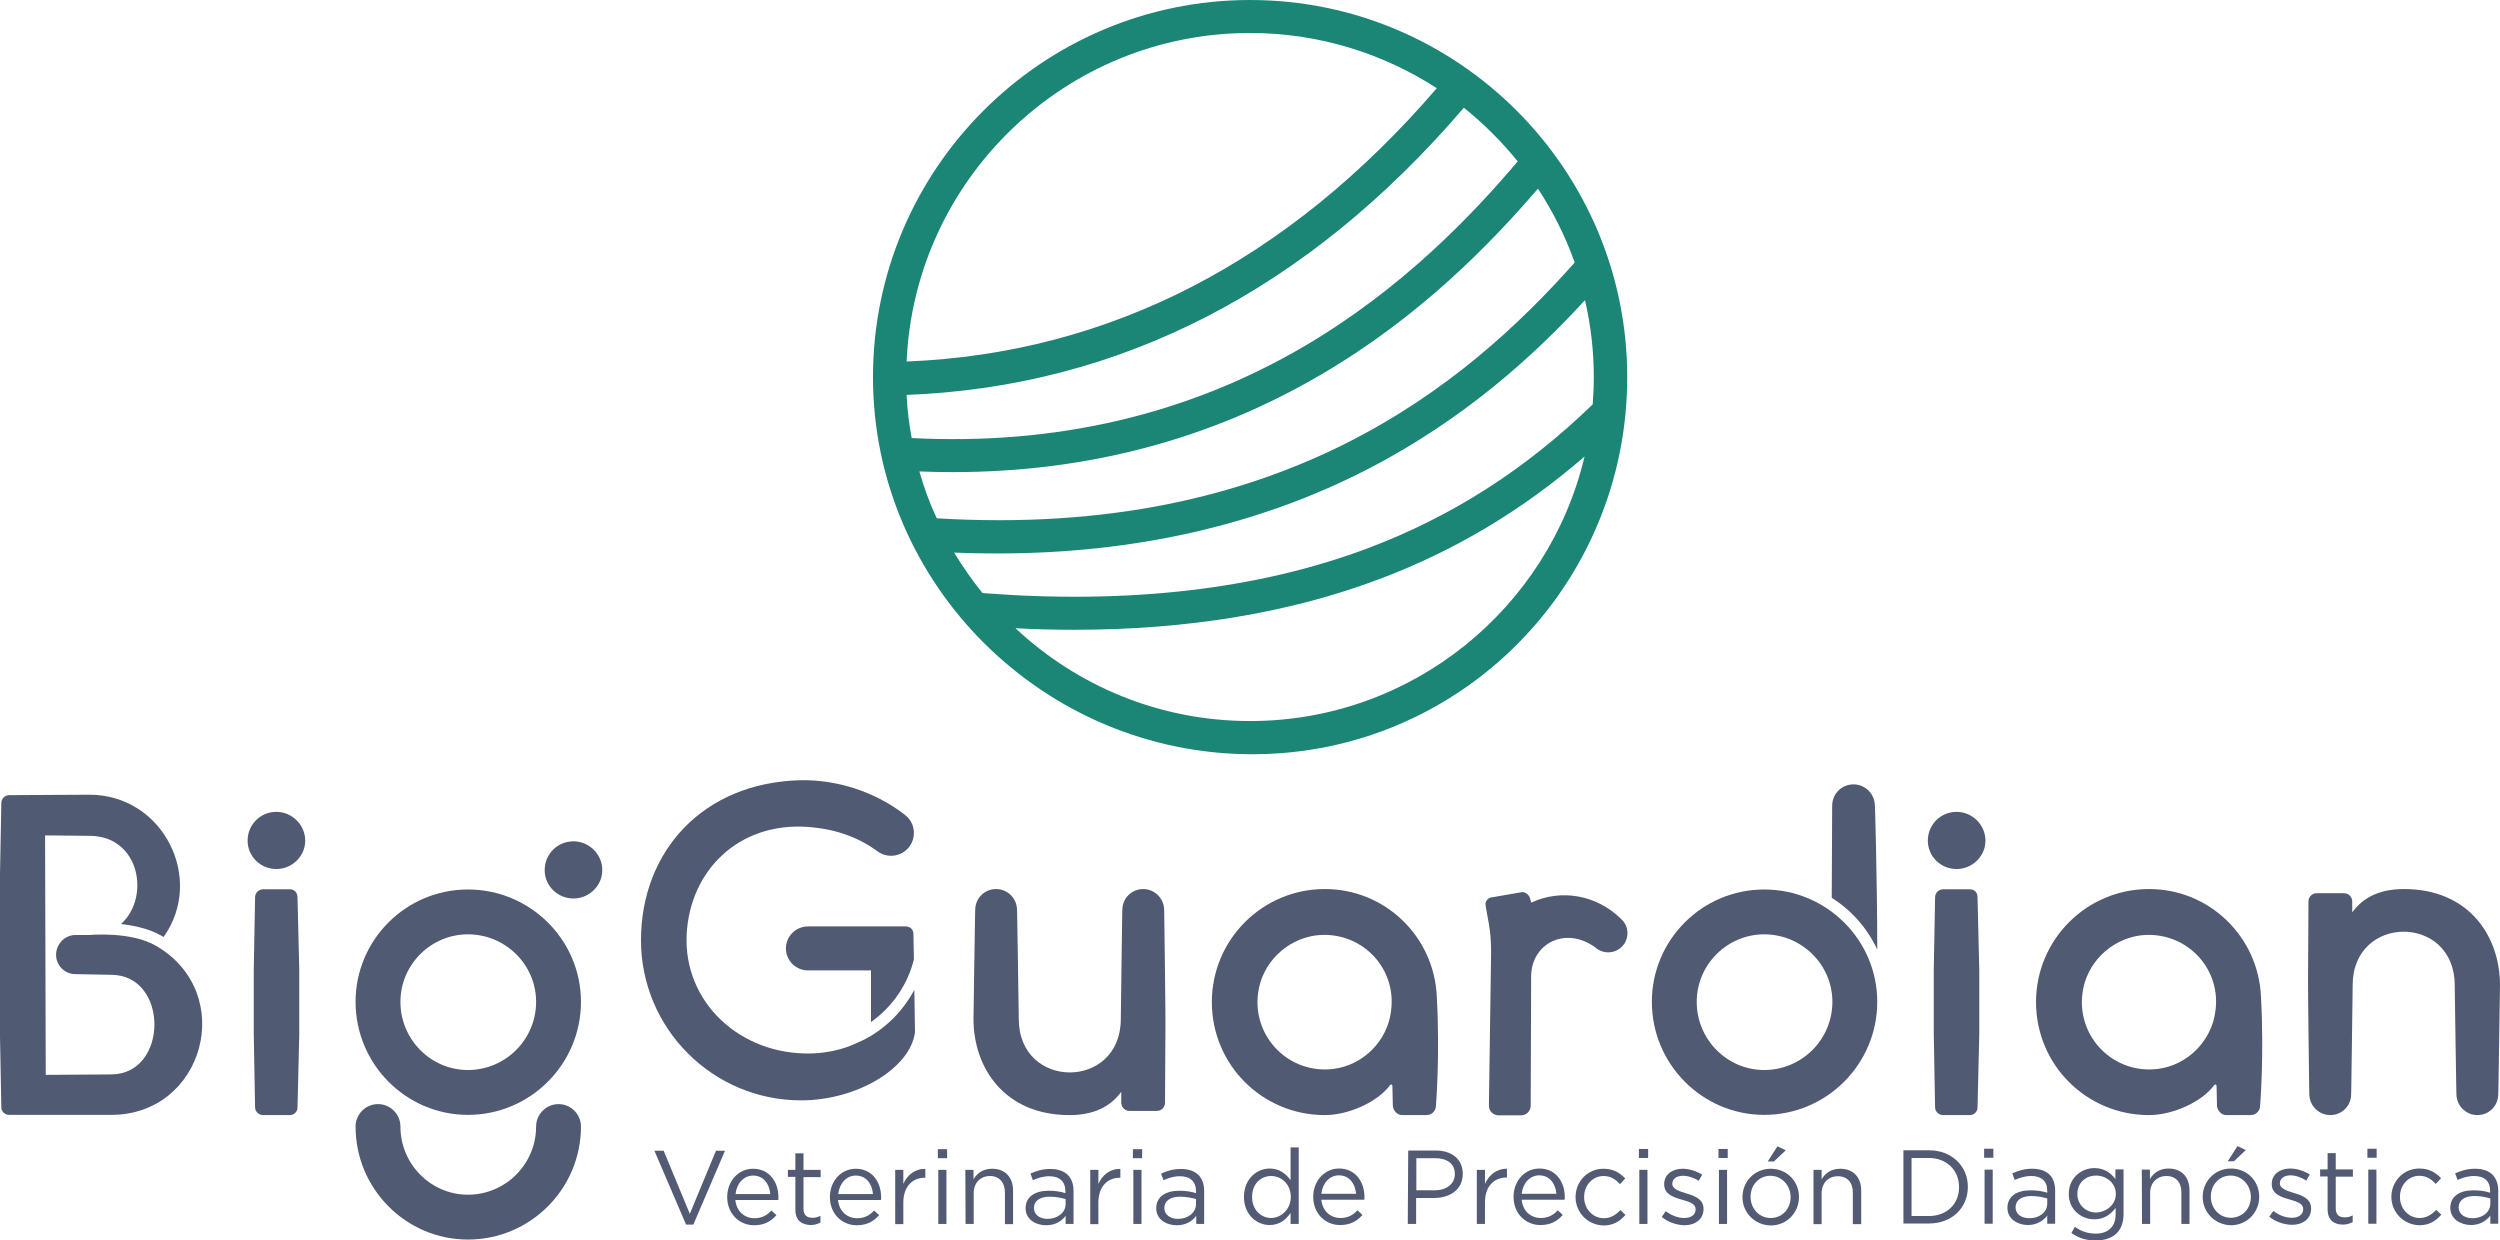 <?xml version="1.0" encoding="UTF-8" standalone="no"?>
<svg
   xmlns:dc="http://purl.org/dc/elements/1.1/"
   xmlns:cc="http://creativecommons.org/ns#"
   xmlns:rdf="http://www.w3.org/1999/02/22-rdf-syntax-ns#"
   xmlns:svg="http://www.w3.org/2000/svg"
   xmlns="http://www.w3.org/2000/svg"
   xmlns:sodipodi="http://sodipodi.sourceforge.net/DTD/sodipodi-0.dtd"
   xmlns:inkscape="http://www.inkscape.org/namespaces/inkscape"
   inkscape:version="1.0 (4035a4f, 2020-05-01)"
   height="564.106"
   width="1136.9"
   sodipodi:docname="Logotipo Vertical.svg"
   xml:space="preserve"
   viewBox="0 0 1136.9 564.106"
   y="0px"
   x="0px"
   id="BIG_GUARDIAN"
   version="1.1"><defs
   id="defs129" /><sodipodi:namedview
   inkscape:current-layer="BIG_GUARDIAN"
   inkscape:window-maximized="0"
   inkscape:window-y="244"
   inkscape:window-x="398"
   inkscape:cy="282.85"
   inkscape:cx="568.35"
   inkscape:zoom="0.28151638"
   fit-margin-bottom="0"
   fit-margin-right="0"
   fit-margin-left="0"
   fit-margin-top="0"
   inkscape:pagecheckerboard="true"
   showgrid="false"
   id="namedview127"
   inkscape:window-height="480"
   inkscape:window-width="802"
   inkscape:pageshadow="2"
   inkscape:pageopacity="0"
   guidetolerance="10"
   gridtolerance="10"
   objecttolerance="10"
   borderopacity="1"
   bordercolor="#666666"
   pagecolor="#ffffff" />
<style
   id="style10"
   type="text/css">
	.st0{fill:#FFFFFF;}
	.st1{fill:#525B73;}
	.st2{fill:#515A73;}
	.st3{fill:#1C8676;}
</style>

<g
   transform="translate(-67.8,-42.7)"
   id="Texto_00000075122522831738786510000011679413230803712915_">
	<path
   id="path13"
   d="m 365.4,566 h 4.2 l 11.9,28.7 11.9,-28.7 h 4.1 l -14.4,33.6 h -3.3 z"
   class="st1" />
	<path
   id="path15"
   d="m 398.5,587.1 v 0 c 0,-7.2 5,-12.9 11.8,-12.9 7.2,0 11.5,5.8 11.5,13 0,0.5 0,0.8 -0.1,1.2 h -19.5 c 0.5,5.3 4.3,8.3 8.7,8.3 3.4,0 5.8,-1.4 7.7,-3.5 l 2.3,2.1 c -2.5,2.8 -5.5,4.6 -10.2,4.6 -6.6,0 -12.2,-5.2 -12.2,-12.8 z m 19.6,-1.4 c -0.4,-4.5 -3,-8.4 -7.8,-8.4 -4.3,0 -7.5,3.6 -8,8.4 z"
   class="st1" />
	<path
   id="path17"
   d="m 429.5,592.8 v -14.9 h -3.4 v -3.2 h 3.4 v -7.5 h 3.7 v 7.5 h 7.8 v 3.3 h -7.8 v 14.4 c 0,3 1.6,4.1 4.1,4.1 1.2,0 2.3,-0.2 3.6,-0.9 v 3.1 c -1.3,0.6 -2.7,1.1 -4.4,1.1 -4,-0.1 -7,-2 -7,-7 z"
   class="st1" />
	<path
   id="path19"
   d="m 445.2,587.1 v 0 c 0,-7.2 5,-12.9 11.8,-12.9 7.2,0 11.5,5.8 11.5,13 0,0.5 0,0.8 -0.1,1.2 h -19.5 c 0.5,5.3 4.3,8.3 8.7,8.3 3.4,0 5.8,-1.4 7.7,-3.5 l 2.3,2.1 c -2.5,2.8 -5.5,4.6 -10.2,4.6 -6.7,0 -12.2,-5.2 -12.2,-12.8 z m 19.6,-1.4 c -0.4,-4.5 -3,-8.4 -7.8,-8.4 -4.3,0 -7.5,3.6 -8,8.4 z"
   class="st1" />
	<path
   id="path21"
   d="m 474.9,574.7 h 3.7 v 6.4 c 1.8,-4.1 5.4,-7 10,-6.8 v 4 h -0.3 c -5.4,0 -9.7,3.8 -9.7,11.3 v 9.8 h -3.7 z"
   class="st1" />
	<path
   id="path23"
   d="m 494.3,565.3 h 4.2 v 4.1 h -4.2 z m 0.2,9.4 h 3.7 v 24.6 h -3.7 z"
   class="st1" />
	<path
   id="path25"
   d="m 506.8,574.7 h 3.7 v 4.3 c 1.6,-2.7 4.2,-4.8 8.5,-4.8 6,0 9.5,4 9.5,9.9 v 15.3 h -3.7 V 585 c 0,-4.5 -2.5,-7.5 -6.8,-7.5 -4.3,0 -7.4,3.1 -7.4,7.7 v 14.1 h -3.7 z"
   class="st1" />
	<path
   id="path27"
   d="m 534.2,592.2 v 0 c 0,-5.3 4.3,-8 10.5,-8 3.1,0 5.4,0.4 7.6,1.1 v -0.9 c 0,-4.4 -2.7,-6.8 -7.3,-6.8 -2.9,0 -5.2,0.8 -7.5,1.8 l -1.1,-3 c 2.7,-1.2 5.4,-2.1 9,-2.1 3.5,0 6.1,0.9 8,2.7 1.6,1.6 2.6,4.1 2.6,7.2 v 15.1 h -3.6 v -3.7 c -1.7,2.3 -4.5,4.3 -8.9,4.3 -4.7,0 -9.3,-2.7 -9.3,-7.7 z m 18.2,-1.9 V 588 c -1.8,-0.5 -4.3,-1.1 -7.2,-1.1 -4.6,0 -7.2,2 -7.2,5.1 v 0.1 c 0,3.1 2.8,4.9 6.2,4.9 4.4,0 8.2,-2.8 8.2,-6.7 z"
   class="st1" />
	<path
   id="path29"
   d="m 563.6,574.7 h 3.7 v 6.4 c 1.8,-4.1 5.4,-7 10,-6.8 v 4 H 577 c -5.4,0 -9.7,3.8 -9.7,11.3 v 9.8 h -3.7 z"
   class="st1" />
	<path
   id="path31"
   d="m 583,565.3 h 4.2 v 4.1 H 583 Z m 0.2,9.4 h 3.7 v 24.6 h -3.7 z"
   class="st1" />
	<path
   id="path33"
   d="m 593.6,592.2 v 0 c 0,-5.3 4.3,-8 10.5,-8 3.1,0 5.4,0.4 7.6,1.1 v -0.9 c 0,-4.4 -2.7,-6.8 -7.3,-6.8 -2.9,0 -5.2,0.8 -7.5,1.8 l -1.1,-3 c 2.7,-1.2 5.4,-2.1 9,-2.1 3.5,0 6.1,0.9 8,2.7 1.6,1.6 2.6,4.1 2.6,7.2 v 15.1 h -3.6 v -3.7 c -1.7,2.3 -4.5,4.3 -8.9,4.3 -4.7,0 -9.3,-2.7 -9.3,-7.7 z m 18.1,-1.9 V 588 c -1.8,-0.5 -4.3,-1.1 -7.2,-1.1 -4.6,0 -7.2,2 -7.2,5.1 v 0.1 c 0,3.1 2.8,4.9 6.2,4.9 4.5,0 8.2,-2.8 8.2,-6.7 z"
   class="st1" />
	<path
   id="path35"
   d="m 633.5,587 v 0 c 0,-8.1 5.8,-12.9 11.7,-12.9 4.5,0 7.5,2.5 9.5,5.3 v -14.9 h 3.7 v 34.8 h -3.7 v -5 c -2,2.9 -4.9,5.5 -9.5,5.5 -5.9,0 -11.7,-4.7 -11.7,-12.8 z m 21.3,0 v 0 c 0,-5.8 -4.3,-9.5 -8.9,-9.5 -4.8,0 -8.7,3.6 -8.7,9.5 v 0.1 c 0,5.8 4.1,9.5 8.7,9.5 4.6,-0.1 8.9,-4 8.9,-9.6 z"
   class="st1" />
	<path
   id="path37"
   d="m 665,587 v 0 c 0,-7.2 5,-12.9 11.8,-12.9 7.2,0 11.5,5.8 11.5,13 0,0.5 0,0.8 -0.1,1.2 h -19.5 c 0.5,5.3 4.3,8.3 8.7,8.3 3.4,0 5.8,-1.4 7.7,-3.5 l 2.3,2.1 c -2.5,2.8 -5.5,4.6 -10.2,4.6 -6.7,0 -12.2,-5.2 -12.2,-12.8 z m 19.5,-1.4 c -0.4,-4.5 -3,-8.4 -7.8,-8.4 -4.3,0 -7.5,3.6 -8,8.4 z"
   class="st1" />
	<path
   id="path39"
   d="m 708.2,565.9 h 12.4 c 7.5,0 12.4,4 12.4,10.6 v 0.1 c 0,7.2 -6,10.9 -13.1,10.9 h -8.1 v 11.8 H 708 Z m 12,18.1 c 5.5,0 9.2,-3 9.2,-7.3 v -0.1 c 0,-4.8 -3.6,-7.2 -9,-7.2 h -8.5 V 584 Z"
   class="st1" />
	<path
   id="path41"
   d="m 739.4,574.7 h 3.7 v 6.4 c 1.8,-4.1 5.4,-7 10,-6.9 v 4 h -0.3 c -5.4,0 -9.7,3.8 -9.7,11.3 v 9.8 h -3.7 z"
   class="st1" />
	<path
   id="path43"
   d="m 756.1,587 v 0 c 0,-7.2 5,-12.9 11.8,-12.9 7.2,0 11.5,5.8 11.5,13 0,0.5 0,0.8 -0.1,1.2 h -19.5 c 0.5,5.3 4.3,8.3 8.7,8.3 3.4,0 5.8,-1.4 7.7,-3.5 l 2.3,2.1 c -2.5,2.8 -5.5,4.6 -10.2,4.6 -6.7,0 -12.2,-5.2 -12.2,-12.8 z m 19.5,-1.4 c -0.4,-4.5 -3,-8.4 -7.8,-8.4 -4.3,0 -7.5,3.6 -8,8.4 z"
   class="st1" />
	<path
   id="path45"
   d="m 784.3,587.1 v 0 c 0,-7 5.4,-12.9 12.7,-12.9 4.7,0 7.5,2 9.9,4.4 l -2.4,2.6 c -2,-2.1 -4.1,-3.7 -7.5,-3.7 -5,0 -8.8,4.3 -8.8,9.5 v 0.1 c 0,5.3 3.9,9.6 9,9.6 3.1,0 5.5,-1.6 7.5,-3.7 l 2.3,2.2 c -2.5,2.8 -5.4,4.8 -10,4.8 -7.3,-0.2 -12.7,-6 -12.7,-12.9 z"
   class="st1" />
	<path
   id="path47"
   d="m 813.1,565.2 h 4.2 v 4.1 h -4.2 z m 0.2,9.5 h 3.7 v 24.6 h -3.7 z"
   class="st1" />
	<path
   id="path49"
   d="m 823.5,596.1 1.8,-2.6 c 2.7,2 5.6,3.1 8.5,3.1 3,0 5.1,-1.5 5.1,-3.9 v -0.1 c 0,-2.5 -2.9,-3.4 -6.1,-4.3 -3.8,-1.1 -8.2,-2.4 -8.2,-7 v -0.1 c 0,-4.3 3.6,-7 8.4,-7 3,0 6.3,1.1 8.9,2.7 l -1.6,2.8 c -2.3,-1.5 -4.9,-2.3 -7.2,-2.3 -2.9,0 -4.8,1.5 -4.8,3.6 v 0.1 c 0,2.3 3.1,3.3 6.3,4.3 3.8,1.1 7.9,2.6 7.9,7 v 0.1 c 0,4.7 -3.8,7.4 -8.7,7.4 -3.7,-0.1 -7.6,-1.5 -10.3,-3.8 z"
   class="st1" />
	<path
   id="path51"
   d="m 849.3,565.2 h 4.2 v 4.1 h -4.2 z m 0.2,9.5 h 3.7 v 24.6 h -3.7 z"
   class="st1" />
	<path
   id="path53"
   d="m 860.2,587.1 v 0 c 0,-7 5.4,-12.9 12.9,-12.9 7.4,0 12.8,5.8 12.8,12.8 v 0.1 c 0,7 -5.5,12.9 -12.9,12.9 -7.4,-0.2 -12.8,-6 -12.8,-12.9 z m 21.9,0 v 0 c 0,-5.3 -4,-9.7 -9.2,-9.7 -5.3,0 -9,4.3 -9,9.5 v 0.1 c 0,5.3 3.9,9.6 9.1,9.6 5.4,0 9.1,-4.3 9.1,-9.5 z m -6,-23.1 3.8,1.8 -5.4,5.1 h -2.8 z"
   class="st1" />
	<path
   id="path55"
   d="m 892.5,574.7 h 3.7 v 4.3 c 1.6,-2.7 4.2,-4.8 8.5,-4.8 6,0 9.5,4 9.5,9.9 v 15.3 h -3.8 V 585 c 0,-4.5 -2.5,-7.4 -6.8,-7.4 -4.3,0 -7.4,3.1 -7.4,7.7 v 14.1 h -3.7 z"
   class="st1" />
	<path
   id="path57"
   d="M 933.4,565.8 H 945 c 10.4,0 17.7,7.2 17.7,16.6 v 0.1 c 0,9.4 -7.2,16.6 -17.7,16.6 h -11.6 z m 3.7,3.5 v 26.4 h 7.8 c 8.5,0 13.8,-5.7 13.8,-13.1 v -0.1 c 0,-7.4 -5.4,-13.2 -13.8,-13.2 z"
   class="st1" />
	<path
   id="path59"
   d="m 970.1,565.1 h 4.2 v 4.1 h -4.2 z m 0.2,9.5 h 3.7 v 24.6 h -3.7 z"
   class="st1" />
	<path
   id="path61"
   d="m 980.7,592 v 0 c 0,-5.3 4.3,-8 10.5,-8 3.1,0 5.4,0.4 7.6,1.1 v -0.9 c 0,-4.4 -2.7,-6.7 -7.3,-6.7 -2.9,0 -5.2,0.8 -7.5,1.8 l -1.1,-3 c 2.7,-1.2 5.4,-2.1 9,-2.1 3.5,0 6.1,0.9 8,2.7 1.6,1.7 2.5,4.1 2.5,7.2 v 15.1 h -3.6 v -3.7 c -1.7,2.2 -4.5,4.3 -8.9,4.3 -4.6,-0.1 -9.2,-2.7 -9.2,-7.8 z m 18.1,-1.9 v -2.4 c -1.8,-0.5 -4.3,-1.1 -7.2,-1.1 -4.6,0 -7.2,2 -7.2,5.1 v 0.1 c 0,3.1 2.8,4.9 6.2,4.9 4.5,0.1 8.2,-2.7 8.2,-6.6 z"
   class="st1" />
	<path
   id="path63"
   d="m 1009.8,603.4 1.6,-2.8 c 2.8,2.1 6,3.1 9.5,3.1 5.4,0 9,-3 9,-8.7 v -3 c -2.1,2.8 -5.1,5.2 -9.7,5.2 -5.9,0 -11.6,-4.4 -11.6,-11.5 v -0.1 c 0,-7.2 5.7,-11.7 11.6,-11.7 4.6,0 7.6,2.3 9.6,5 v -4.4 h 3.7 v 20.3 c 0,3.8 -1.1,6.7 -3.1,8.7 -2.2,2.2 -5.5,3.3 -9.4,3.3 -4.1,0.1 -7.9,-1 -11.2,-3.4 z m 20.2,-17.7 v 0 c 0,-5.1 -4.4,-8.4 -9,-8.4 -4.7,0 -8.5,3.3 -8.5,8.3 v 0.1 c 0,5 4,8.4 8.5,8.4 4.6,-0.1 9,-3.5 9,-8.4 z"
   class="st1" />
	<path
   id="path65"
   d="m 1041.8,574.6 h 3.7 v 4.3 c 1.6,-2.7 4.2,-4.8 8.5,-4.8 6,0 9.5,4 9.5,9.9 v 15.3 h -3.7 v -14.4 c 0,-4.5 -2.5,-7.4 -6.8,-7.4 -4.3,0 -7.4,3.1 -7.4,7.7 v 14.1 h -3.7 z"
   class="st1" />
	<path
   id="path67"
   d="m 1069.5,587 v 0 c 0,-7 5.4,-12.9 12.9,-12.9 7.4,0 12.8,5.8 12.8,12.8 v 0.1 c 0,7 -5.5,12.9 -12.9,12.9 -7.4,-0.2 -12.8,-6 -12.8,-12.9 z m 21.9,0 v 0 c 0,-5.3 -4,-9.7 -9.2,-9.7 -5.3,0 -9,4.3 -9,9.5 v 0.1 c 0,5.3 3.9,9.6 9.1,9.6 5.5,-0.1 9.1,-4.3 9.1,-9.5 z m -6.1,-23.1 3.8,1.8 -5.4,5.1 h -2.8 z"
   class="st1" />
	<path
   id="path69"
   d="m 1099.8,596 1.8,-2.6 c 2.7,2 5.6,3.1 8.5,3.1 3,0 5.1,-1.5 5.1,-3.9 v -0.1 c 0,-2.5 -2.9,-3.4 -6.1,-4.3 -3.8,-1.1 -8.2,-2.4 -8.2,-7 v -0.1 c 0,-4.3 3.6,-7 8.4,-7 3,0 6.3,1.1 8.9,2.7 l -1.6,2.8 c -2.3,-1.5 -4.9,-2.4 -7.2,-2.4 -2.9,0 -4.8,1.5 -4.8,3.6 v 0.1 c 0,2.3 3.1,3.3 6.3,4.3 3.8,1.1 7.9,2.6 7.9,7 v 0.1 c 0,4.7 -3.8,7.4 -8.7,7.4 -3.7,-0.1 -7.6,-1.4 -10.3,-3.7 z"
   class="st1" />
	<path
   id="path71"
   d="m 1126.3,592.6 v -14.9 h -3.4 v -3.2 h 3.4 v -7.4 h 3.7 v 7.4 h 7.8 v 3.3 h -7.8 v 14.4 c 0,3 1.6,4.1 4.1,4.1 1.2,0 2.3,-0.2 3.6,-0.9 v 3.1 c -1.3,0.6 -2.7,1.1 -4.4,1.1 -3.9,0 -7,-1.9 -7,-7 z"
   class="st1" />
	<path
   id="path73"
   d="m 1144.4,565.1 h 4.2 v 4.1 h -4.2 z m 0.4,9.5 h 3.7 v 24.6 h -3.7 z"
   class="st1" />
	<path
   id="path75"
   d="m 1155.3,587 v 0 c 0,-7 5.4,-12.9 12.7,-12.9 4.7,0 7.6,2 9.9,4.4 l -2.4,2.6 c -2,-2.1 -4.1,-3.7 -7.5,-3.7 -5,0 -8.8,4.3 -8.8,9.5 v 0.1 c 0,5.3 3.9,9.6 9,9.6 3.1,0 5.5,-1.6 7.5,-3.7 l 2.3,2.2 c -2.5,2.8 -5.4,4.8 -10,4.8 -7.2,-0.2 -12.7,-6 -12.7,-12.9 z"
   class="st1" />
	<path
   id="path77"
   d="m 1182.1,592 v 0 c 0,-5.3 4.3,-8 10.5,-8 3.1,0 5.4,0.4 7.6,1.1 v -0.9 c 0,-4.4 -2.7,-6.7 -7.3,-6.7 -2.9,0 -5.2,0.8 -7.5,1.8 l -1.1,-3 c 2.7,-1.2 5.4,-2.1 9,-2.1 3.5,0 6.1,0.9 8,2.7 1.6,1.7 2.6,4.1 2.6,7.2 v 15.1 h -3.6 v -3.7 c -1.7,2.2 -4.5,4.3 -8.9,4.3 -4.6,-0.1 -9.3,-2.7 -9.3,-7.8 z m 18.2,-1.9 v -2.4 c -1.8,-0.5 -4.3,-1.1 -7.2,-1.1 -4.6,0 -7.2,2 -7.2,5.1 v 0.1 c 0,3.1 2.8,4.9 6.2,4.9 4.5,0.1 8.2,-2.7 8.2,-6.6 z"
   class="st1" />
</g>
<g
   transform="translate(-67.8,-42.7)"
   id="Big_Guardian">
	<g
   id="g122">
		<path
   id="path80"
   d="m 206.6,425 c 0,7.1 -6,12.9 -13.1,12.9 -7.3,0 -13.1,-5.8 -13.1,-12.9 0,-7.3 5.8,-13.1 13.1,-13.1 7.1,0 13.1,5.9 13.1,13.1 z m -7,22.1 h -12.1 c -2.1,0 -3.7,1.7 -3.7,3.7 l -0.6,33.3 v 28.7 l 0.6,33.5 c 0,1.9 1.7,3.5 3.7,3.5 h 12.1 c 2.1,0 3.5,-1.7 3.5,-3.5 l 0.8,-33.5 v -28.7 l -0.8,-33.3 c 0,-2.1 -1.4,-3.7 -3.5,-3.7 z"
   class="st2" />
		<path
   id="path82"
   d="m 720.8,545.6 c 0,2.3 -1.9,4.2 -4.4,4.2 h -11 c -2.1,0 -4,-1.9 -4.2,-4.2 l -0.2,-9.1 c 0,-0.6 -0.6,-0.8 -1,-0.4 -5.6,7.7 -18.9,13.7 -29.7,13.7 -28.5,0 -51.4,-22.9 -51.4,-51.4 0,-28.3 22.9,-51.4 51.4,-51.4 27.4,0 49.7,21.6 50.9,48.9 1.5,27.3 -0.4,49.7 -0.4,49.7 z m -20.4,-43.2 c 2.7,-20 -14.1,-36.8 -34.3,-34.3 -13.5,1.9 -24.5,12.7 -26.2,26.4 -2.5,20 14.3,36.8 34.3,34.3 13.5,-1.7 24.6,-12.7 26.2,-26.4 z"
   class="st2" />
		<path
   id="path84"
   d="m 970.7,425 c 0,7.1 -6,12.9 -13.1,12.9 -7.3,0 -13.1,-5.8 -13.1,-12.9 0,-7.3 5.8,-13.1 13.1,-13.1 7.1,0 13.1,5.9 13.1,13.1 z m -7.1,22.1 h -12.1 c -2.1,0 -3.7,1.7 -3.7,3.7 l -0.6,33.3 v 28.7 l 0.6,33.5 c 0,1.9 1.7,3.5 3.7,3.5 h 12.1 c 2.1,0 3.5,-1.7 3.5,-3.5 l 0.8,-33.5 v -28.7 l -0.8,-33.3 c 0.1,-2.1 -1.4,-3.7 -3.5,-3.7 z"
   class="st2" />
		<path
   id="path86"
   d="m 1095.6,545.6 c 0,2.3 -1.9,4.2 -4.4,4.2 h -11 c -2.1,0 -4,-1.9 -4.2,-4.2 l -0.2,-9.1 c 0,-0.6 -0.6,-0.8 -1,-0.4 -5.6,7.7 -18.9,13.7 -29.7,13.7 -28.5,0 -51.4,-22.9 -51.4,-51.4 0,-28.3 22.9,-51.4 51.4,-51.4 27.4,0 49.7,21.6 50.9,48.9 1.5,27.3 -0.4,49.7 -0.4,49.7 z m -20.3,-43.2 c 2.7,-20 -14.1,-36.8 -34.3,-34.3 -13.5,1.9 -24.5,12.7 -26.2,26.4 -2.5,20 14.3,36.8 34.3,34.3 13.5,-1.7 24.5,-12.7 26.2,-26.4 z"
   class="st2" />
		<g
   id="g90">
			<path
   id="path88"
   d="m 280.6,606.4 c -28.2,0 -51.1,-23.1 -51.1,-51.4 0,-5.6 4.6,-10.2 10.2,-10.2 5.6,0 10.2,4.6 10.2,10.2 0,17.1 13.8,31 30.7,31 17.1,0 31,-13.9 31,-31 0,-5.6 4.6,-10.2 10.2,-10.2 5.6,0 10.2,4.6 10.2,10.2 0,28.3 -23,51.4 -51.4,51.4 z"
   class="st2" />
		</g>
		<g
   id="g94">
			<path
   id="path92"
   d="m 280.6,549.7 c -28.2,0 -51.1,-23.1 -51.1,-51.4 0,-28.2 22.9,-51.1 51.1,-51.1 28.3,0 51.4,22.9 51.4,51.1 0,28.3 -23,51.4 -51.4,51.4 z m 0,-82.1 c -16.9,0 -30.7,13.8 -30.7,30.7 0,17.1 13.8,31 30.7,31 17.1,0 31,-13.9 31,-31 0,-16.9 -13.9,-30.7 -31,-30.7 z"
   class="st2" />
		</g>
		<path
   id="path96"
   d="m 341.7,438.4 c 0,7.1 -6,12.9 -13.1,12.9 -7.3,0 -13.1,-5.8 -13.1,-12.9 0,-7.3 5.8,-13.1 13.1,-13.1 7,0 13.1,5.8 13.1,13.1 z"
   class="st2" />
		<path
   id="path98"
   d="m 138.9,472.9 c -11.5,-6.8 -30.4,-5 -30.4,-5 h -6.4 c -4.9,0 -8.8,4.2 -8.8,9 0,4.9 4,8.8 8.8,8.8 l 16.2,0.3 c 26.4,0 26.2,45.3 0,45.3 l -29.7,0.2 -0.3,-108.9 20.2,0.2 c 23.1,0 27.7,28.3 14.3,40.1 6.1,0.7 13.1,2.2 18.7,5.5 0.2,0.1 0.5,0.3 0.7,0.4 18.9,-26.5 -0.2,-64.7 -33.7,-64.7 l -36.6,0.2 c -1.9,0 -3.5,1.7 -3.5,3.5 L 67.8,440 v 74 l 0.6,32.2 c 0,2.1 1.7,3.5 3.5,3.5 h 46.4 c 42.2,0.1 57.5,-55.2 20.6,-76.8 z"
   class="st2" />
		<path
   id="path100"
   d="m 597.2,456.5 c 0,-5.3 -4.4,-9.5 -9.5,-9.5 -5.3,0 -9.5,4.2 -9.5,9.5 0,-5.3 -0.7,49.6 -0.7,49.6 0,32.4 -46.4,32.4 -46.4,0 0,0 -0.8,-54.8 -0.8,-49.6 0,-5.3 -4.4,-9.5 -9.5,-9.5 -5.3,0 -9.5,4.2 -9.5,9.5 0,-5.3 -0.8,49.6 -0.8,49.6 0,22 13.9,43.7 43.7,43.7 10.8,0 18.5,-3.7 23.5,-10.6 v 5.2 c 0.2,2.1 1.9,3.5 3.7,3.5 h 12.5 c 2.1,0 3.7,-1.7 3.7,-3.7 l 0.2,-35.6 c 0.1,0 -0.6,-57.3 -0.6,-52.1 z"
   class="st2" />
		<path
   id="path102"
   d="m 1118,540.3 c 0,5.3 4.4,9.5 9.5,9.5 5.3,0 9.5,-4.2 9.5,-9.5 0,5.3 0.7,-49.6 0.7,-49.6 0,-32.4 46.4,-32.4 46.4,0 0,0 0.8,54.8 0.8,49.6 0,5.3 4.4,9.5 9.5,9.5 5.3,0 9.5,-4.2 9.5,-9.5 0,5.3 0.8,-49.6 0.8,-49.6 0,-22 -13.9,-43.7 -43.7,-43.7 -10.8,0 -18.5,3.7 -23.5,10.6 v -5.2 c -0.2,-2.1 -1.9,-3.5 -3.7,-3.5 h -12.5 c -2.1,0 -3.7,1.7 -3.7,3.7 l -0.2,35.6 c -0.1,0 0.6,57.4 0.6,52.1 z"
   class="st2" />
		<path
   id="path104"
   d="m 763.9,545.4 0.2,-58.6 c 0,-15 15.6,-23.1 29.1,-13.3 0.2,0.1 0.3,0.3 0.5,0.4 3.4,2.7 8.4,2.5 11.6,-0.6 3.3,-3.3 3.4,-8.4 0.6,-11.8 -0.1,-0.1 -0.1,-0.1 -0.2,-0.2 -0.1,-0.1 -0.2,-0.2 -0.4,-0.4 v 0 0 c -11.2,-11.3 -27.6,-14.1 -41.2,-7.7 0,0 0,-0.4 -0.6,-2.3 -0.6,-1.5 -2.1,-2.5 -3.5,-2.5 l -13.3,2.3 c -2.1,0 -3.7,1.9 -3.3,3.7 0.6,4.8 2.5,10.4 2.5,21.2 l -1,69.9 c 0,2.5 1.9,4.4 4.4,4.4 h 10.4 c 2.4,-0.1 4.2,-2 4.2,-4.5 z"
   class="st2" />
		<g
   id="g110">
			<path
   id="path106"
   d="m 483.4,479 -0.2,-11.5 c 0,-2.1 -1.5,-3.5 -3.5,-3.5 h -15.8 -28.7 c -5.5,0 -10,4.5 -10,10 0,5.5 4.5,10 10,10 v 0 h 28.7 v 23.5 c 9.8,-7 16.7,-17.1 19.5,-28.5 z"
   class="st2" />
			<path
   id="path108"
   d="m 462.1,514.8 c -1.4,0.8 -2.9,1.4 -4.4,2.1 -4.6,2.2 -10.2,4 -17.8,4.7 -32.8,2.5 -59.9,-20.8 -59.9,-51.4 0.2,-29.1 21.2,-52.2 52,-51.6 14.1,0.4 25.6,4.5 34.5,11 0.3,0.2 0.6,0.4 0.9,0.6 v 0 0 c 4,2.6 9.4,2.2 13,-1.4 4,-4 4,-10.6 0,-14.6 -0.4,-0.4 -0.9,-0.8 -1.4,-1.2 -14,-10.7 -31.1,-15.7 -46.9,-15.5 -44.9,1 -72.8,32.6 -72.8,72.8 0,40.1 32.6,72.8 72.8,72.8 25.4,0 49.7,-14.6 51.8,-31 l -0.3,-19.2 c -4.9,9.1 -12.2,16.7 -21.5,21.9 z"
   class="st2" />
		</g>
		<g
   id="g120">
			<g
   id="g114">
				<path
   id="path112"
   d="m 870.1,549.7 c -28.2,0 -51.1,-23.1 -51.1,-51.4 0,-28.2 22.9,-51.1 51.1,-51.1 28.3,0 51.4,22.9 51.4,51.1 0,28.3 -23,51.4 -51.4,51.4 z m 0,-82.1 c -16.9,0 -30.7,13.8 -30.7,30.7 0,17.1 13.8,31 30.7,31 17.1,0 31,-13.9 31,-31 0,-16.9 -13.9,-30.7 -31,-30.7 z"
   class="st2" />
			</g>
			<g
   id="g118">
				<path
   id="path116"
   d="m 921.5,474.5 c 0,-30.9 -1.1,-69.4 -1.1,-65.4 0,-5.3 -4.3,-9.7 -9.7,-9.7 -5.4,0 -9.7,4.3 -9.7,9.7 0,-4 -0.1,26.1 -0.2,41.9 9.1,5.7 16.2,13.9 20.7,23.5 z"
   class="st2" />
			</g>
		</g>
	</g>
</g>
<path
   d="M 568.5,0 C 473.9,0 397,76.9 397,171.5 397,266.1 474.9,343 569.5,343 664.1,343 740,266.1 740,171.5 740,76.9 663,0 568.5,0 Z M 446.8,269.7 c -4.7,-5.8 -9,-12 -12.9,-18.4 6.6,0.3 13.1,0.4 19.5,0.4 62.3,0 118.8,-12.8 168.1,-38.1 45.4,-23.3 77.5,-53.4 99.3,-77.1 2.6,11.3 4,23 4,35 0,4.2 -0.2,8.3 -0.5,12.4 -30.6,29.6 -64,51 -102.2,65.4 -49.7,18.7 -108.7,25.6 -175.3,20.4 z m -28.7,-55.3 c 5.1,0.2 10.2,0.3 15.2,0.3 60.9,0 117,-14.8 167.2,-44.2 45.1,-26.3 77.3,-59.6 98.9,-84.7 6.8,10.4 12.5,21.7 16.7,33.6 -49.5,55.6 -133,125.8 -290.1,116.3 -3.2,-6.8 -5.8,-13.9 -7.9,-21.3 z m 272.1,-141 c -20.8,24.5 -52.6,58 -97.3,84.2 -52.9,31 -112.9,45 -178.3,41.6 -1.2,-6.4 -2,-12.9 -2.3,-19.6 97.2,-3.8 182.4,-47.7 253.4,-130.6 9,7.2 17.2,15.4 24.5,24.4 z M 568.5,15 c 31.3,0 60.4,9.3 84.9,25.1 C 585.6,118.9 504.5,160.7 412.3,164.4 415.9,81.5 484.5,15 568.5,15 Z m 0,312.9 c -41.2,0 -78.7,-16 -106.7,-42.2 9.1,0.5 18,0.7 26.8,0.7 51.5,0 98,-7.7 138.8,-23.1 34.3,-12.9 65,-31.3 93.2,-55.7 -16.3,68.9 -78.3,120.3 -152.1,120.3 z"
   class="st3"
   id="O" />
</svg>
